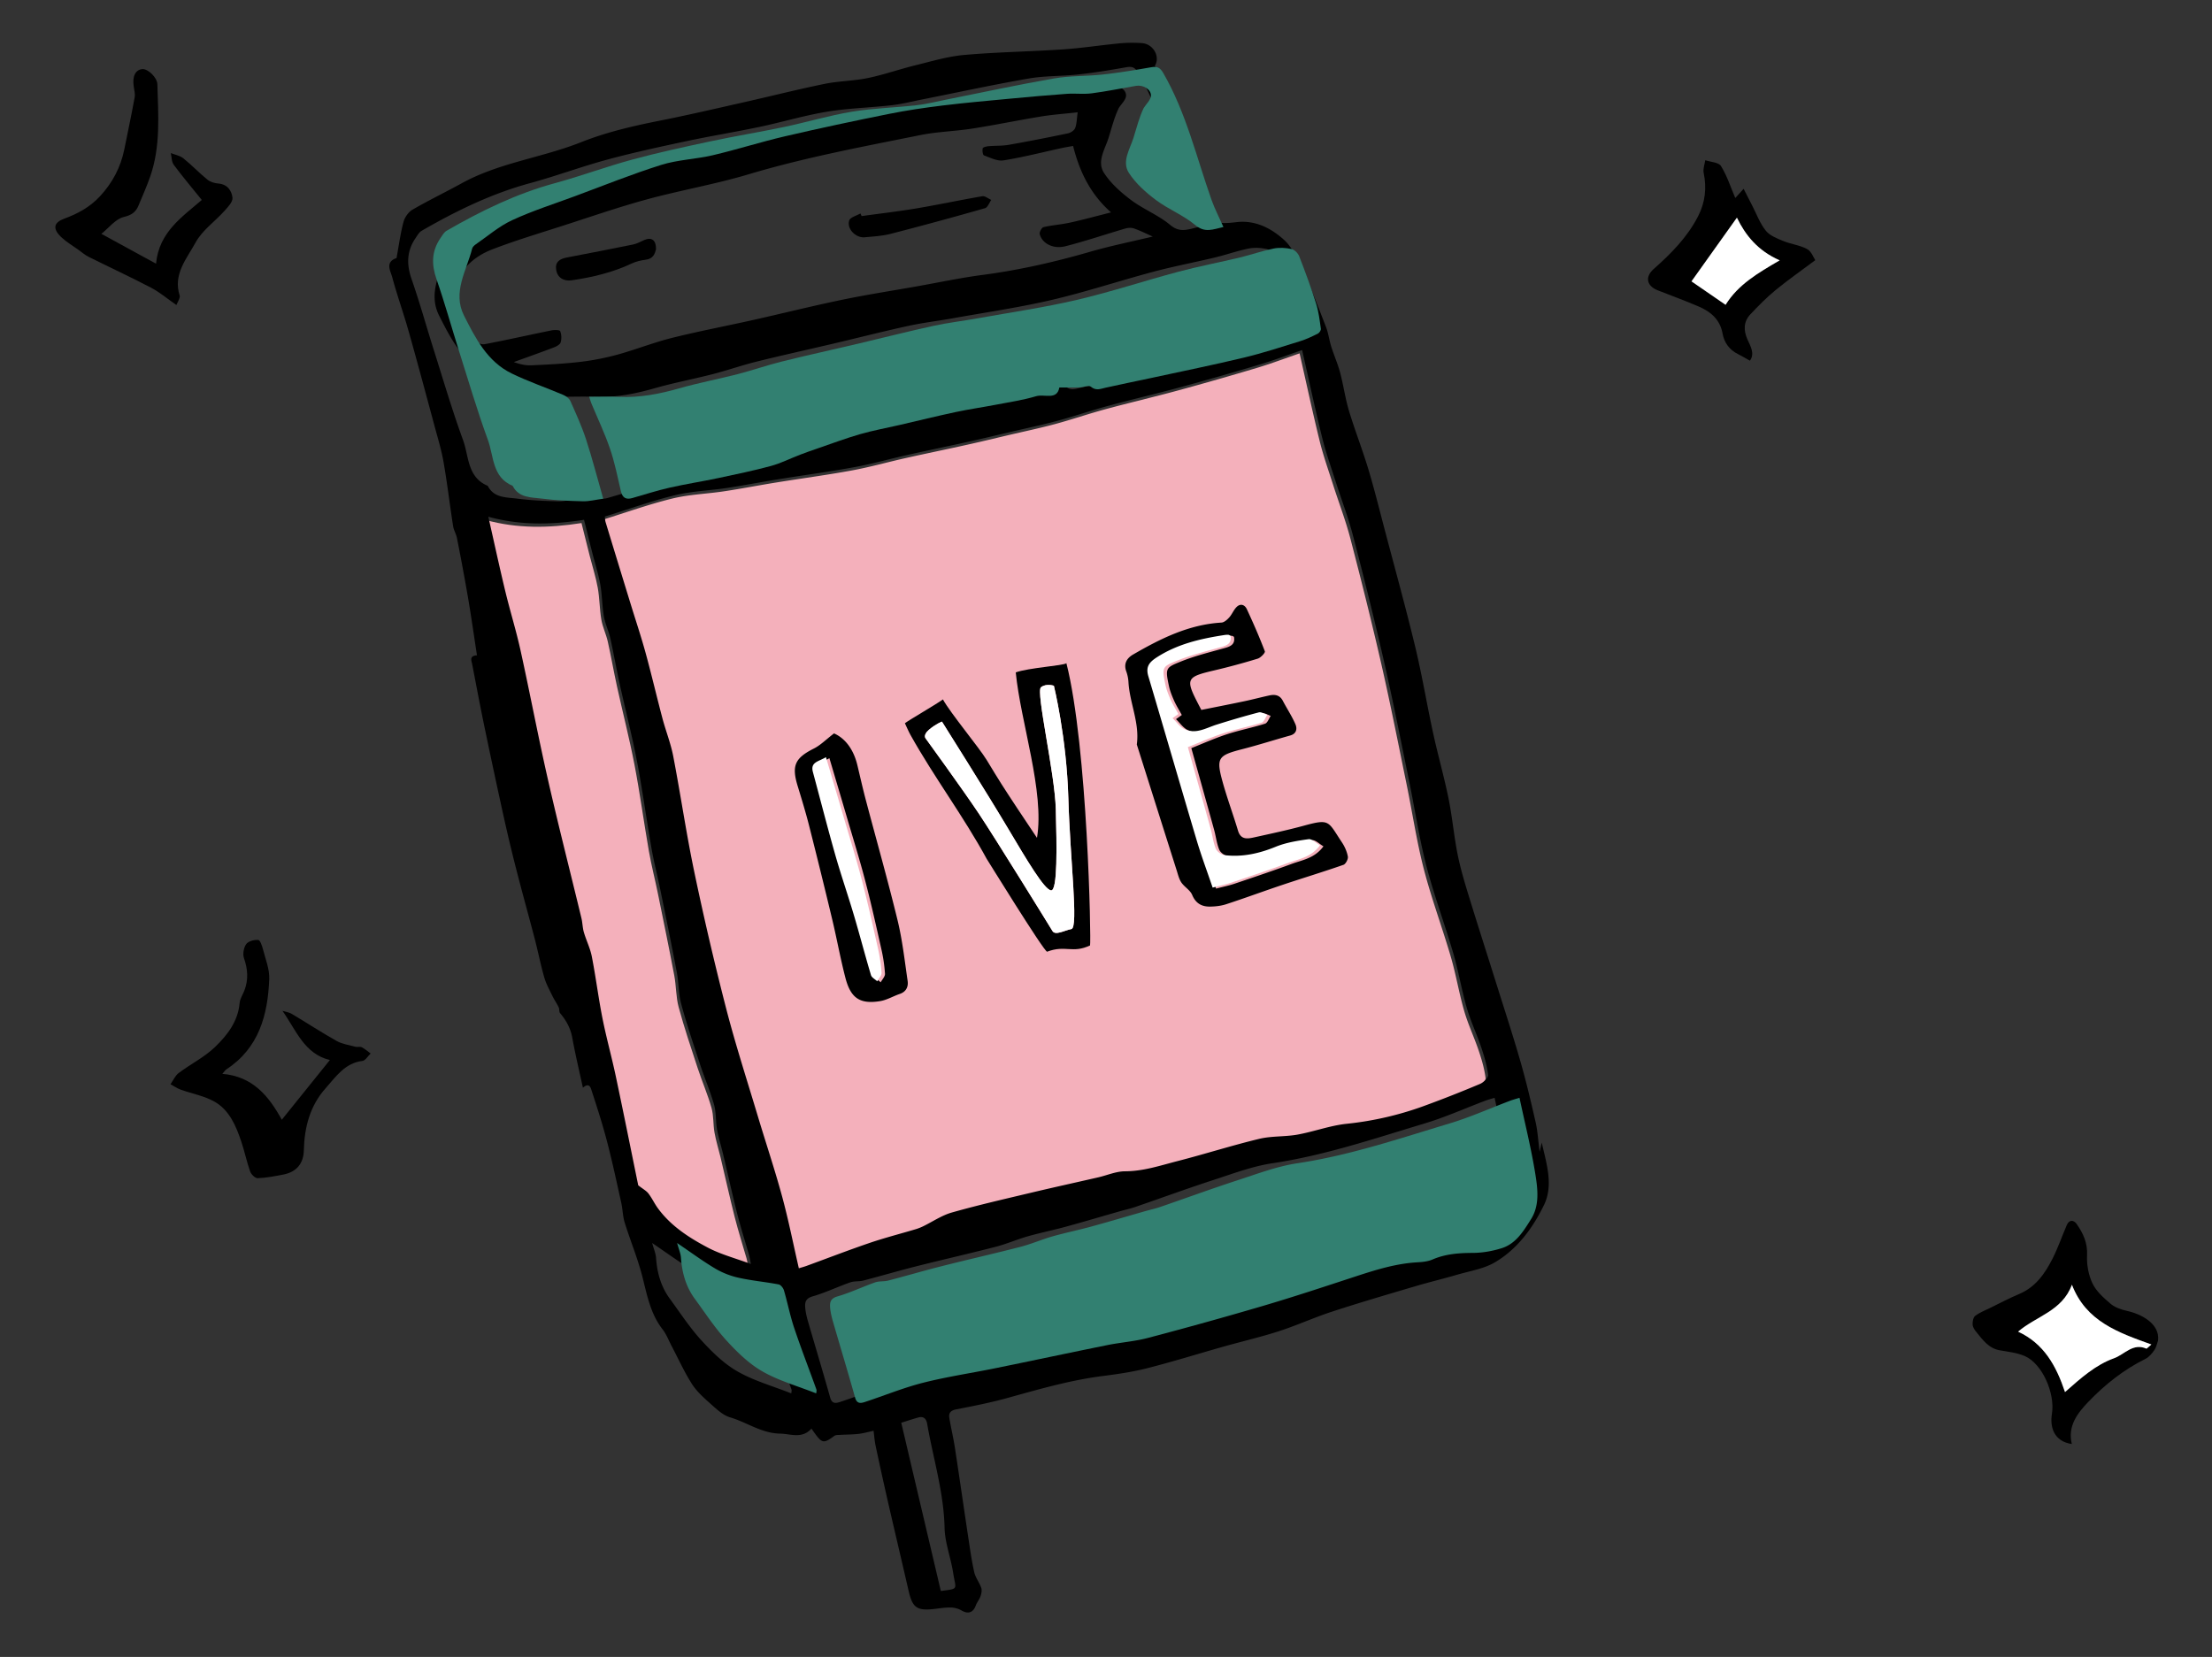 <svg version="1.0" id="Layer_1" xmlns="http://www.w3.org/2000/svg" x="0" y="0" width="307" height="230" xml:space="preserve"><rect width="100%" height="100%" fill="#333333" stroke="none"/><style>.st0{fill:#f4b0bb}.st1{fill:#328071}.st2{fill:#fff}</style><path id="XMLID_1642_" class="st0" d="M110.519 176.506c.43-.133.748-.216 1.055-.328 2.924-1.067 5.83-2.19 8.776-3.194 2.081-.709 4.218-1.255 6.327-1.884a7.21 7.21 0 001.064-.409c1.34-.648 2.61-1.53 4.019-1.929 3.644-1.033 7.342-1.876 11.029-2.755 3.09-.737 6.194-1.414 9.29-2.126 1.24-.285 2.475-.837 3.714-.839 2.545-.005 4.898-.805 7.292-1.419 3.791-.973 7.526-2.167 11.328-3.084 1.717-.414 3.561-.274 5.311-.589 2.293-.413 4.525-1.261 6.827-1.502a44.66 44.66 0 0010.672-2.451 170.546 170.546 0 007.849-3.089c.484-.204 1.158-.874 1.111-1.25-.161-1.293-.535-2.574-.954-3.817-.623-1.849-1.47-3.627-2.011-5.497-.719-2.483-1.138-5.053-1.862-7.535-1.188-4.072-2.68-8.061-3.743-12.162-.989-3.817-1.566-7.74-2.36-11.609-1.148-5.595-2.248-11.202-3.519-16.77-1.337-5.855-2.796-11.684-4.312-17.496-.661-2.534-1.609-4.992-2.406-7.491-.643-2.014-1.356-4.012-1.86-6.061-.986-4.008-1.849-8.046-2.785-12.17-2.038.699-3.937 1.42-5.877 2.002a445.137 445.137 0 01-10.987 3.144c-3.363.915-6.759 1.706-10.123 2.616-2.333.632-4.623 1.423-6.957 2.052-2.121.572-4.275 1.022-6.415 1.524-1.949.457-3.894.929-5.849 1.362-2.811.623-5.633 1.201-8.442 1.829-2.491.557-4.954 1.256-7.461 1.717-3.512.646-7.056 1.117-10.582 1.687-2.389.386-4.766.849-7.158 1.21-2.402.363-4.868.436-7.214 1.01-3.263.798-6.44 1.943-9.715 2.959.026.197.025.502.11.781 1.149 3.781 2.309 7.558 3.469 11.335.694 2.261 1.448 4.505 2.074 6.785.83 3.02 1.539 6.073 2.342 9.101.467 1.764 1.157 3.479 1.5 5.264 1.029 5.345 1.808 10.741 2.924 16.067a421.337 421.337 0 004.415 18.926c1.3 5.032 2.906 9.985 4.399 14.966 1.11 3.705 2.345 7.376 3.361 11.107.884 3.236 1.535 6.537 2.334 10.012z"/><path id="XMLID_1641_" class="st0" d="M67.424 72.187c4.359 1.186 8.657 1.141 13.28.418.369 1.473.751 3.014 1.142 4.552.375 1.477.846 2.937 1.116 4.433.262 1.454.245 2.957.496 4.414.178 1.038.662 2.019.894 3.052.465 2.062.822 4.149 1.276 6.214.797 3.625 1.727 7.224 2.428 10.867.765 3.982 1.302 8.007 2.001 12.002.343 1.962.844 3.896 1.243 5.849.776 3.801 1.559 7.602 2.28 11.413.276 1.457.227 2.989.612 4.409.768 2.837 1.709 5.629 2.627 8.423.612 1.862 1.398 3.671 1.931 5.553.31 1.093.212 2.295.414 3.427.207 1.158.567 2.289.84 3.436.659 2.77 1.269 5.553 1.969 8.312.491 1.933 1.1 3.837 1.65 5.755.068.238.1.486.242 1.194-2.183-.812-4.194-1.335-5.983-2.28-2.622-1.384-5.14-3.007-6.938-5.475-.474-.651-.813-1.403-1.305-2.038-.296-.382-.768-.628-1.411-1.131-.983-4.794-2.021-9.976-3.116-15.147-.569-2.687-1.312-5.339-1.847-8.032-.565-2.849-.924-5.738-1.481-8.589-.224-1.147-.772-2.227-1.102-3.358-.185-.633-.184-1.319-.339-1.963-1.548-6.413-3.185-12.806-4.649-19.238-1.354-5.95-2.485-11.951-3.798-17.911-.611-2.773-1.461-5.493-2.126-8.255-.814-3.38-1.547-6.782-2.346-10.306z"/><g id="XMLID_145_"><path id="XMLID_628_" d="M112.619 198.304c-1.333 1.464-2.874.717-4.369.692-2.557-.043-4.588-1.569-6.913-2.254-1.046-.308-1.959-1.212-2.819-1.973-.918-.813-1.863-1.676-2.509-2.698-1.052-1.663-1.87-3.474-2.79-5.222-.412-.782-.728-1.641-1.263-2.328-1.675-2.153-2.143-4.714-2.79-7.264-.649-2.559-1.678-5.019-2.464-7.547-.275-.885-.277-1.85-.48-2.762-.626-2.821-1.229-5.649-1.957-8.444-.617-2.37-1.366-4.706-2.128-7.035-.132-.405-.311-1.311-1.236-.484-.511-2.365-1.059-4.634-1.473-6.926-.241-1.334-.843-2.418-1.694-3.425-.16-.19-.074-.569-.195-.816-.269-.552-.626-1.06-.892-1.613-.403-.836-.862-1.666-1.114-2.55-.502-1.757-.855-3.557-1.315-5.327-.759-2.916-1.575-5.818-2.327-8.736a225.905 225.905 0 01-1.797-7.391c-.978-4.403-1.92-8.815-2.84-13.231-.606-2.91-1.152-5.833-1.717-8.752-.102-.528-.443-1.182.661-1.256-.414-2.692-.794-5.379-1.249-8.053a351.493 351.493 0 00-1.525-8.208c-.112-.575-.452-1.11-.541-1.685-.458-2.95-.808-5.919-1.32-8.859-.296-1.698-.805-3.36-1.255-5.028-1.187-4.401-2.366-8.806-3.606-13.192-.706-2.498-1.591-4.946-2.262-7.453-.236-.88-1.036-2.084.573-2.66.058-.021.056-.216.077-.331.293-1.574.5-3.171.919-4.71.174-.637.684-1.357 1.247-1.683 2.231-1.293 4.561-2.413 6.821-3.658 5.2-2.864 11.145-3.547 16.58-5.706 3.561-1.414 7.252-2.258 10.99-3.001 3.872-.769 7.719-1.667 11.571-2.535 3.744-.844 7.467-1.788 11.226-2.557 1.976-.404 4.034-.404 6.009-.811 2.195-.453 4.326-1.21 6.506-1.746 2.267-.557 4.539-1.25 6.847-1.456 4.565-.407 9.159-.467 13.734-.775 2.63-.177 5.243-.588 7.869-.838 1.014-.096 2.047-.1 3.064-.032 1.62.107 2.582 1.928 1.804 3.143.852 1.659 1.746 3.246 2.491 4.901.57 1.264.998 2.597 1.409 3.925 1.082 3.496 2.04 7.032 3.203 10.501.843 2.515 1.364 2.719 4.235 2.381 2.621-.309 4.824.858 6.59 2.455 1.256 1.135 1.993 2.927 2.733 4.531 1.141 2.476 2.116 5.032 3.099 7.578.334.864.44 1.814.72 2.703.382 1.213.907 2.384 1.234 3.61.467 1.751.706 3.567 1.228 5.299.812 2.697 1.848 5.327 2.663 8.023.831 2.747 1.52 5.538 2.252 8.315 1.442 5.471 2.953 10.925 4.279 16.424.957 3.969 1.621 8.007 2.49 11.998.659 3.027 1.514 6.012 2.133 9.047.519 2.546.745 5.151 1.248 7.7.38 1.92.941 3.81 1.515 5.685 1.273 4.159 2.611 8.299 3.912 12.45 1.119 3.569 2.285 7.124 3.317 10.718.799 2.783 1.464 5.607 2.105 8.432.277 1.222.343 2.492.548 4.076l.293-1.279c.679 2.985 1.651 5.941.298 8.703-1.554 3.172-3.69 6.099-6.812 7.927-1.537.9-3.44 1.191-5.193 1.703-1.949.569-3.927 1.041-5.874 1.618-3.836 1.137-7.679 2.26-11.482 3.501-2.498.815-4.904 1.916-7.403 2.726-2.504.811-5.078 1.405-7.614 2.12-3.556 1.003-7.086 2.106-10.665 3.018-2.045.521-4.156.826-6.254 1.095-4.502.579-8.835 1.843-13.19 3.049-2.322.643-4.697 1.108-7.065 1.569-.76.148-1.081.486-.964 1.188.229 1.384.56 2.751.773 4.137.632 4.117 1.22 8.242 1.842 12.361.249 1.647.477 3.301.844 4.923.171.756.712 1.421.97 2.167.117.34.025.801-.1 1.163-.159.46-.504.855-.67 1.314-.354.977-1.069 1.197-1.957.666a3.185 3.185 0 00-1.502-.415c-.761-.018-1.528.117-2.29.203-2.417.275-3.026-.174-3.565-2.529-.955-4.177-1.948-8.345-2.904-12.521a496.971 496.971 0 01-1.674-7.616c-.144-.678-.191-1.377-.282-2.067-.697.148-1.387.348-2.092.43-.838.098-1.689.087-2.533.138-.277.017-.617-.008-.817.138-1.491 1.089-1.705 1.062-2.815-.495-.095-.138-.196-.275-.365-.511zm-1.749-22.256c.43-.133.748-.216 1.055-.328 2.924-1.067 5.83-2.19 8.776-3.194 2.081-.709 4.218-1.255 6.327-1.884a7.21 7.21 0 001.064-.409c1.34-.648 2.61-1.53 4.019-1.929 3.644-1.033 7.342-1.876 11.029-2.755 3.09-.737 6.194-1.414 9.29-2.126 1.24-.285 2.475-.837 3.714-.839 2.546-.005 4.898-.805 7.292-1.419 3.791-.973 7.526-2.167 11.328-3.084 1.717-.414 3.561-.274 5.311-.589 2.293-.413 4.525-1.261 6.827-1.502a44.66 44.66 0 0010.672-2.451 170.546 170.546 0 007.849-3.089c.484-.204 1.158-.874 1.111-1.25-.161-1.293-.535-2.574-.954-3.817-.623-1.849-1.47-3.627-2.011-5.497-.719-2.483-1.138-5.053-1.862-7.535-1.188-4.072-2.68-8.061-3.743-12.162-.989-3.817-1.566-7.74-2.36-11.609-1.148-5.595-2.248-11.202-3.519-16.77-1.337-5.855-2.796-11.684-4.312-17.496-.661-2.534-1.609-4.992-2.406-7.491-.643-2.014-1.356-4.012-1.86-6.061-.986-4.008-1.849-8.046-2.785-12.17-2.038.699-3.937 1.42-5.877 2.002a445.137 445.137 0 01-10.987 3.144c-3.363.915-6.759 1.706-10.123 2.616-2.333.632-4.623 1.423-6.957 2.052-2.121.572-4.275 1.022-6.415 1.524-1.949.457-3.894.929-5.849 1.362-2.811.623-5.633 1.201-8.442 1.829-2.491.557-4.954 1.256-7.461 1.717-3.512.646-7.056 1.117-10.582 1.687-2.389.386-4.766.849-7.158 1.21-2.402.363-4.868.436-7.214 1.01-3.263.798-6.44 1.943-9.715 2.959.026.197.025.502.11.781 1.149 3.781 2.309 7.558 3.469 11.335.694 2.261 1.448 4.505 2.074 6.785.83 3.02 1.539 6.073 2.342 9.101.467 1.764 1.157 3.479 1.5 5.264 1.029 5.345 1.808 10.741 2.924 16.067a421.337 421.337 0 004.415 18.926c1.3 5.032 2.906 9.985 4.399 14.966 1.11 3.705 2.345 7.376 3.361 11.107.884 3.237 1.535 6.538 2.334 10.012zm96.562-23.665c-.55.17-.916.263-1.268.395-2.823 1.066-5.592 2.31-8.475 3.176-6.947 2.088-13.825 4.427-21.055 5.508-2.815.421-5.551 1.461-8.281 2.349-3.618 1.177-7.192 2.488-10.79 3.725-.679.233-1.386.383-2.077.58-2.525.722-5.042 1.471-7.575 2.164-1.749.479-3.532.838-5.275 1.335-1.495.426-2.933 1.059-4.435 1.447-3.649.944-7.326 1.774-10.98 2.698-2.478.626-4.931 1.349-7.404 1.992-.587.153-1.25.054-1.814.252-1.757.617-3.45 1.433-5.233 1.948-.99.286-1.076.854-1.011 1.598.055.629.205 1.257.381 1.866 1.022 3.531 2.089 7.048 3.082 10.587.249.888.791.79 1.375.598 2.69-.885 5.327-1.969 8.063-2.665 3.291-.837 6.667-1.333 9.998-2.012 5.195-1.059 10.38-2.166 15.577-3.216 1.867-.377 3.792-.51 5.627-.995a579.109 579.109 0 0015.994-4.452c4.28-1.263 8.519-2.669 12.761-4.059 2.819-.923 5.633-1.814 8.626-1.983.711-.04 1.468-.113 2.11-.389 1.814-.781 3.684-.911 5.629-.92 1.334-.006 2.713-.253 3.989-.655 1.99-.627 3.04-2.409 4.065-4.033 1.195-1.893.933-4.136.604-6.193-.568-3.551-1.445-7.053-2.208-10.646zM149.57 15.589c-1.814.202-3.463.316-5.087.582-3.192.522-6.361 1.181-9.556 1.681-2.394.374-4.845.425-7.214.903-7.972 1.609-15.97 3.092-23.787 5.431-4.637 1.388-9.44 2.211-14.116 3.483-3.903 1.062-7.734 2.389-11.586 3.631-3.313 1.068-6.655 2.066-9.9 3.313-2.122.816-3.909 2.225-4.918 4.397-.16.344-.427.654-.515 1.011-.176.708-.597 1.619-.324 2.126.961 1.779 2.134 3.451 3.323 5.093.249.344.951.617 1.371.537 3.1-.588 6.18-1.287 9.273-1.915.401-.081 1.139-.074 1.212.103.189.457.211 1.066.071 1.548-.087.3-.558.565-.911.7-1.855.707-3.728 1.367-5.595 2.044.824.297 1.622.488 2.41.453 2.265-.101 4.535-.212 6.785-.476a35.105 35.105 0 005.18-1.006c2.536-.696 4.996-1.68 7.544-2.317 3.746-.935 7.545-1.654 11.315-2.498 4.104-.919 8.185-1.942 12.301-2.796 3.444-.715 6.925-1.253 10.39-1.867 3.038-.539 6.062-1.186 9.119-1.587 5.064-.666 10.012-1.788 14.912-3.208 2.839-.823 5.747-1.406 8.723-2.121-.92-.405-1.748-.824-2.617-1.126-.363-.126-.838-.089-1.219.022-2.761.806-5.489 1.739-8.274 2.448-1.711.436-3.246-.38-3.576-1.681-.07-.275.276-.911.526-.969 1.212-.282 2.471-.362 3.688-.63 1.842-.406 3.662-.907 5.684-1.416-2.859-2.518-4.373-5.653-5.268-9.223-.605.111-1.1.188-1.588.294-2.688.585-5.358 1.275-8.069 1.708-.852.136-1.831-.367-2.711-.691-.17-.063-.255-.677-.172-.981.044-.164.521-.27.812-.296.926-.084 1.872-.029 2.783-.189 2.755-.484 5.5-1.024 8.238-1.597.376-.079.861-.4.991-.729.226-.576.217-1.245.352-2.189zm-6.002 38.194c1.01 0 1.892.019 2.773-.007.545-.016 1.298-.352 1.591-.106.719.603 1.32.309 2.021.151 2.135-.481 4.282-.906 6.421-1.369 4.277-.925 8.567-1.795 12.82-2.817 2.629-.632 5.208-1.479 7.795-2.279.846-.262 1.658-.653 2.455-1.048.207-.103.447-.462.418-.668-.166-1.168-.297-2.36-.651-3.477-.703-2.225-1.509-4.42-2.355-6.595-.165-.425-.657-.915-1.078-1.005-.802-.172-1.691-.223-2.491-.061-1.562.317-3.078.857-4.631 1.23-2.849.684-5.733 1.23-8.562 1.985-4.717 1.258-9.364 2.802-14.113 3.912-4.539 1.061-9.169 1.732-13.763 2.556-2.05.368-4.125.609-6.158 1.053-3.469.758-6.91 1.638-10.367 2.453-3.549.836-7.112 1.617-10.65 2.495-2.059.511-4.069 1.217-6.124 1.747-2.678.691-5.406 1.201-8.063 1.96-2.763.789-5.529 1.329-8.416 1.19-1.328-.064-2.662-.011-4.124-.011.157.488.207.692.286.882.875 2.108 1.866 4.176 2.601 6.332.655 1.923 1.053 3.936 1.518 5.92.214.914.719 1.171 1.573.928 1.71-.486 3.405-1.04 5.137-1.433 2.262-.514 4.559-.869 6.829-1.349 2.433-.514 4.872-1.021 7.27-1.672 1.385-.376 2.691-1.041 4.039-1.558a74.004 74.004 0 012.507-.899c1.941-.665 3.865-1.392 5.835-1.958 1.789-.515 3.63-.848 5.447-1.267 2.6-.6 5.191-1.242 7.8-1.799 1.856-.396 3.739-.664 5.603-1.022 1.871-.359 3.77-.638 5.587-1.182 1.139-.34 2.899.61 3.22-1.212zM67.775 71.73c.798 3.524 1.532 6.926 2.346 10.308.665 2.762 1.515 5.482 2.126 8.255 1.313 5.96 2.444 11.96 3.798 17.911 1.464 6.432 3.101 12.825 4.649 19.238.156.644.154 1.33.339 1.963.33 1.131.878 2.211 1.102 3.358.557 2.851.915 5.74 1.481 8.589.535 2.693 1.278 5.345 1.847 8.032 1.096 5.17 2.133 10.353 3.116 15.147.643.503 1.115.749 1.411 1.131.492.635.831 1.387 1.305 2.038 1.798 2.467 4.316 4.09 6.938 5.475 1.789.944 3.8 1.467 5.983 2.28-.142-.708-.174-.956-.242-1.194-.55-1.918-1.159-3.822-1.65-5.755-.7-2.76-1.31-5.542-1.969-8.312-.273-1.147-.633-2.278-.84-3.436-.202-1.132-.104-2.334-.414-3.427-.534-1.882-1.32-3.691-1.931-5.553-.918-2.795-1.859-5.586-2.627-8.423-.385-1.42-.336-2.952-.612-4.409-.721-3.812-1.504-7.612-2.28-11.413-.399-1.953-.9-3.887-1.243-5.849-.699-3.995-1.235-8.02-2.001-12.002-.7-3.643-1.631-7.242-2.428-10.867-.454-2.065-.811-4.152-1.276-6.214-.233-1.033-.716-2.014-.894-3.052-.251-1.457-.234-2.96-.496-4.414-.27-1.496-.74-2.955-1.116-4.433-.391-1.538-.773-3.079-1.142-4.552-4.622.72-8.921.766-13.28-.42zm98.567-40.219c-.605-1.366-1.211-2.524-1.643-3.743-2.097-5.919-3.516-12.091-6.695-17.609-.457-.794-.847-.973-1.69-.824-2.22.393-4.449.757-6.689 1.005-2.271.252-4.591.165-6.832.555-4.997.87-9.958 1.947-14.935 2.936-1.368.272-2.728.62-4.109.776-2.989.339-6.018.41-8.979.9-3.15.521-6.23 1.45-9.36 2.109-3.383.713-6.8 1.265-10.181 1.986-3.655.779-7.314 1.57-10.919 2.545-3.615.978-7.139 2.294-10.753 3.278-5.35 1.456-10.263 3.854-15.029 6.606-.371.214-.617.672-.873 1.049-1.215 1.788-1.239 3.632-.531 5.665 1.132 3.251 2.051 6.575 3.09 9.859 1.32 4.172 2.553 8.376 4.053 12.483.821 2.247.576 5.164 3.425 6.347.859 1.703 2.569 1.582 4.054 1.775 1.886.246 3.799.323 5.703.371.855.021 1.716-.207 2.818-.355-.836-2.92-1.53-5.619-2.394-8.263-.591-1.808-1.387-3.552-2.165-5.292-.162-.363-.599-.69-.985-.854-2.38-1.011-4.841-1.848-7.161-2.977-3.384-1.645-5.03-4.892-6.617-8.03-1.639-3.242.357-6.239 1.125-9.295.055-.22.275-.438.475-.576 1.674-1.153 3.249-2.527 5.069-3.371 2.799-1.299 5.765-2.24 8.668-3.315 4-1.481 7.962-3.085 12.026-4.361 2.305-.724 4.808-.791 7.176-1.347 3.346-.786 6.629-1.838 9.975-2.618a485.435 485.435 0 0114.422-3.108c2.483-.5 4.997-.869 7.512-1.177 3.166-.387 6.346-.664 9.522-.963 2.569-.242 5.14-.473 7.714-.656 1.141-.081 2.305.079 3.433-.068 2.059-.269 4.098-.688 6.146-1.038.971-.166 2.11.469 2.074 1.372-.023.579-.649 1.134-1.004 1.701-.624 1.282-.976 2.73-1.422 4.148-.505 1.605-1.655 3.286-.632 4.867.942 1.456 2.338 2.698 3.744 3.755 1.717 1.29 3.81 2.101 5.447 3.47 1.366 1.144 2.447.611 3.927.282zM109.82 193.412c.011-.166.087-.38.027-.546-1.023-2.844-2.118-5.663-3.079-8.527-.573-1.708-.916-3.492-1.424-5.224-.097-.33-.442-.772-.736-.828-1.831-.348-3.7-.514-5.517-.917a11.263 11.263 0 01-3.256-1.266c-1.754-1.04-3.4-2.262-5.321-3.564.228.841.494 1.439.537 2.052.145 2.075.68 4.005 1.92 5.694 1.431 1.949 2.76 3.998 4.384 5.774 1.486 1.624 3.136 3.241 5.023 4.316 2.287 1.301 4.9 2.031 7.442 3.036zm15.263 4.077l5.492 23.353c2.576-.343 2.077-.147 1.711-2.521-.323-2.098-1.142-4.161-1.19-6.252-.113-4.95-1.583-9.632-2.417-14.437-.122-.704-.498-1.081-1.241-.87-.873.248-1.736.534-2.355.727z"/><path id="XMLID_622_" d="M30.857 149.058c4.229.356 6.434 3.07 8.255 6.37l6.672-8.29c-3.549-.842-4.691-4.153-6.582-6.827.431.136.907.195 1.285.419 2.083 1.24 4.111 2.573 6.224 3.758.78.437 1.734.572 2.619.81.282.076.641-.053.883.071.441.225.822.57 1.228.864-.378.357-.723.977-1.139 1.029-2.444.302-3.675 2.187-5.099 3.783-2.18 2.442-2.956 5.415-3.033 8.627-.044 1.851-1.034 3.012-2.84 3.363-1.18.23-2.373.459-3.568.508-.346.014-.901-.53-1.044-.93-.482-1.358-.769-2.785-1.23-4.152-.729-2.162-1.632-4.336-3.675-5.518-1.433-.829-3.17-1.124-4.756-1.7-.49-.178-.93-.492-1.393-.744.372-.527.643-1.188 1.134-1.556 1.657-1.244 3.576-2.192 5.048-3.613 1.696-1.636 3.192-3.546 3.412-6.112.052-.602.453-1.171.675-1.763.558-1.492.457-2.941-.072-4.452-.198-.566-.04-1.459.31-1.952.291-.409 1.114-.624 1.673-.579.261.021.538.84.664 1.334.345 1.352.912 2.735.859 4.084-.196 5.002-1.427 9.601-5.983 12.569-.095.065-.16.181-.527.599z"/><path id="XMLID_617_" d="M14.074 32.459l7.585 4.144c.389-4.386 3.679-6.536 6.347-8.846-1.43-1.775-2.717-3.294-3.898-4.891-.305-.413-.276-1.072-.4-1.619.586.235 1.268.35 1.74.729 1.156.927 2.181 2.018 3.332 2.953.402.326 1.008.507 1.537.549 1.259.102 1.844 1.008 1.949 1.969.062.568-.632 1.293-1.116 1.831-1.327 1.476-3.085 2.692-4.001 4.377-1.216 2.234-3.171 4.421-2.209 7.376.045.139-.022.331-.078.483-.084.228-.204.442-.384.821-1.219-.845-2.292-1.76-3.509-2.398-2.855-1.496-5.785-2.847-8.669-4.287-.519-.259-.969-.659-1.446-1-.773-.553-1.609-1.041-2.299-1.684-1.349-1.257-1.067-2.093.378-2.621 1.826-.666 3.536-1.587 4.92-3.076 1.754-1.887 2.895-4.037 3.403-6.544.486-2.399.992-4.795 1.433-7.202.088-.48-.053-1.01-.127-1.511-.211-1.416.222-2.319 1.183-2.418.765-.079 2.069 1.147 2.097 2.105.125 4.289.462 8.604-.982 12.767-.479 1.381-1.073 2.723-1.639 4.072-.382.91-.951 1.32-2.054 1.586-1.137.277-2.046 1.497-3.093 2.335z"/><path id="XMLID_614_" d="M299.511 186.077c-.158.439-.235.935-.494 1.304-.331.471-.737.984-1.234 1.23-3.036 1.502-5.659 3.589-7.966 5.997-1.48 1.545-2.885 3.347-2.272 5.836-2.496-.38-3.06-2.341-2.759-4.215.457-2.838-1.346-6.932-3.751-7.989-1.074-.472-2.31-.602-3.486-.807-1.57-.274-2.379-1.476-3.28-2.568-.236-.286-.478-.666-.492-1.012-.017-.407.082-.997.358-1.204.63-.471 1.394-.766 2.112-1.117 1.321-.646 2.623-1.34 3.977-1.907 2.281-.956 3.584-2.829 4.634-4.895.767-1.509 1.32-3.126 1.991-4.685.349-.811.988-.686 1.364-.149.896 1.28 1.532 2.621 1.447 4.33-.065 1.302.192 2.747.75 3.917.522 1.097 1.547 2.011 2.504 2.823.601.51 1.459.814 2.25.986 1.996.434 4.629 1.769 4.347 4.125zm-.922.549c-4.605-1.659-9.072-3.196-11.031-8.3-1.355 3.677-4.936 4.339-7.471 6.515 3.598 1.666 5.293 4.748 6.512 8.388 2.24-1.979 4.244-3.771 6.81-4.697 1.465-.529 2.611-2.155 4.485-1.331.051.022.187-.148.695-.575z"/><path id="XMLID_609_" d="M240.836 27.482l1.159-1.274c.454.889.827 1.629 1.208 2.365.604 1.166 1.064 2.45 1.873 3.453.555.688 1.56 1.074 2.43 1.432 1.076.442 2.301.57 3.307 1.117.592.322.887 1.192 1.125 1.539-2.023 1.515-3.821 2.768-5.509 4.155-1.238 1.018-2.375 2.171-3.477 3.34-.966 1.024-1.001 2.212-.427 3.506.423.953 1.053 1.963.344 2.952-.598-.332-1.117-.645-1.658-.916-1.192-.597-1.906-1.567-2.137-2.851-.349-1.943-1.642-3.041-3.319-3.756-1.878-.801-3.797-1.508-5.698-2.253-1.517-.594-1.776-1.862-.564-2.933 2.423-2.143 4.677-4.415 6.181-7.337.995-1.932 1.207-3.921.775-6.039-.111-.543.137-1.158.22-1.741.75.253 1.856.283 2.18.802.835 1.336 1.324 2.889 1.987 4.439zm6.166 8.655c-3.054-1.343-4.756-3.485-5.939-5.925l-6.304 8.844 4.731 3.256c1.75-2.815 4.475-4.409 7.512-6.175z"/><path id="XMLID_608_" class="st1" d="M210.89 152.383c.762 3.593 1.64 7.095 2.207 10.647.329 2.057.591 4.3-.604 6.193-1.025 1.624-2.075 3.406-4.065 4.033-1.276.402-2.655.649-3.989.655-1.945.009-3.814.138-5.629.92-.642.276-1.398.349-2.11.389-2.992.17-5.807 1.06-8.626 1.983-4.242 1.39-8.48 2.796-12.761 4.059a578.132 578.132 0 01-15.994 4.452c-1.835.485-3.76.618-5.627.995-5.197 1.05-10.382 2.157-15.577 3.216-3.332.679-6.708 1.176-9.998 2.012-2.736.696-5.374 1.779-8.063 2.665-.584.192-1.126.29-1.375-.598-.992-3.539-2.06-7.056-3.082-10.587-.176-.609-.325-1.237-.381-1.866-.066-.744.02-1.312 1.011-1.598 1.783-.515 3.477-1.331 5.233-1.948.564-.198 1.226-.099 1.814-.252 2.474-.643 4.927-1.366 7.404-1.992 3.654-.924 7.332-1.754 10.98-2.698 1.502-.389 2.94-1.021 4.435-1.447 1.744-.497 3.526-.856 5.275-1.335 2.533-.693 5.05-1.442 7.575-2.164.691-.198 1.398-.347 2.077-.58 3.599-1.237 7.173-2.548 10.79-3.725 2.73-.888 5.465-1.928 8.281-2.349 7.23-1.081 14.108-3.419 21.055-5.508 2.883-.867 5.652-2.11 8.475-3.176.353-.133.719-.225 1.269-.396z"/><path id="XMLID_607_" class="st1" d="M147.026 53.783c-.321 1.821-2.081.872-3.219 1.213-1.818.544-3.717.823-5.587 1.182-1.865.358-3.747.626-5.603 1.022-2.609.557-5.2 1.198-7.8 1.799-1.817.42-3.658.752-5.447 1.267-1.97.567-3.894 1.293-5.835 1.958-.84.288-1.678.581-2.507.899-1.348.517-2.654 1.182-4.039 1.558-2.398.651-4.837 1.158-7.27 1.672-2.27.48-4.567.835-6.829 1.349-1.731.393-3.426.947-5.137 1.433-.853.242-1.359-.015-1.573-.928-.465-1.984-.862-3.997-1.518-5.92-.735-2.156-1.726-4.224-2.601-6.332-.079-.191-.129-.394-.286-.882 1.462 0 2.796-.053 4.124.011 2.887.139 5.652-.401 8.416-1.19 2.658-.759 5.385-1.269 8.063-1.96 2.055-.53 4.065-1.236 6.124-1.747 3.538-.879 7.101-1.659 10.65-2.495 3.456-.814 6.898-1.695 10.367-2.453 2.032-.444 4.108-.685 6.158-1.053 4.593-.824 9.224-1.495 13.763-2.556 4.75-1.11 9.396-2.655 14.113-3.912 2.829-.754 5.713-1.301 8.562-1.985 1.553-.373 3.068-.913 4.631-1.23.799-.162 1.688-.111 2.491.061.421.09.913.581 1.078 1.005.846 2.175 1.652 4.37 2.355 6.595.353 1.117.484 2.309.651 3.477.029.205-.21.565-.418.668-.797.395-1.608.786-2.455 1.048-2.586.8-5.165 1.648-7.795 2.279-4.254 1.022-8.544 1.891-12.82 2.817-2.139.463-4.286.888-6.421 1.369-.701.158-1.302.452-2.021-.151-.293-.245-1.045.09-1.591.106-.882.025-1.764.006-2.774.006z"/><path id="XMLID_605_" class="st1" d="M169.8 31.511c-1.479.329-2.561.862-3.929-.282-1.637-1.369-3.73-2.18-5.447-3.47-1.406-1.056-2.803-2.298-3.744-3.755-1.022-1.581.128-3.262.632-4.867.446-1.418.798-2.866 1.422-4.148.356-.566.981-1.121 1.004-1.701.036-.904-1.103-1.538-2.074-1.372-2.048.35-4.087.769-6.146 1.038-1.128.147-2.292-.013-3.433.068-2.574.183-5.145.414-7.714.656-3.176.299-6.356.576-9.522.963-2.515.307-5.029.677-7.512 1.177-4.821.97-9.634 1.991-14.422 3.108-3.347.781-6.63 1.832-9.975 2.618-2.368.556-4.871.623-7.176 1.347-4.064 1.276-8.026 2.88-12.026 4.361-2.902 1.075-5.868 2.016-8.668 3.315-1.82.844-3.395 2.218-5.069 3.371-.2.137-.419.356-.475.576-.769 3.056-2.765 6.053-1.125 9.295 1.587 3.138 3.233 6.385 6.617 8.03 2.321 1.128 4.782 1.966 7.161 2.977.386.164.823.49.985.854.777 1.74 1.574 3.484 2.165 5.292.864 2.644 1.558 5.343 2.394 8.263-1.102.148-1.963.376-2.818.355-1.904-.047-3.817-.125-5.703-.371-1.485-.194-3.195-.072-4.054-1.775-2.849-1.182-2.604-4.1-3.425-6.347-1.5-4.107-2.733-8.311-4.053-12.483-1.039-3.284-1.958-6.608-3.09-9.859-.708-2.034-.684-3.878.531-5.665.256-.377.503-.835.873-1.049 4.766-2.751 9.679-5.15 15.029-6.606 3.614-.984 7.138-2.299 10.753-3.278 3.606-.976 7.264-1.766 10.919-2.545 3.381-.721 6.798-1.274 10.181-1.986 3.13-.659 6.21-1.588 9.36-2.109 2.961-.49 5.99-.562 8.979-.9 1.381-.156 2.742-.504 4.109-.776 4.976-.989 9.938-2.066 14.935-2.936 2.241-.39 4.561-.304 6.832-.555 2.24-.248 4.469-.613 6.689-1.005.843-.149 1.233.03 1.69.824 3.179 5.518 4.597 11.689 6.695 17.609.434 1.219 1.04 2.378 1.645 3.743z"/><path id="XMLID_604_" class="st1" d="M113.278 193.412c-2.542-1.005-5.154-1.735-7.441-3.037-1.888-1.075-3.538-2.692-5.023-4.316-1.625-1.776-2.954-3.824-4.384-5.774-1.24-1.689-1.775-3.619-1.92-5.694-.043-.613-.309-1.211-.537-2.052 1.922 1.302 3.567 2.524 5.321 3.564a11.235 11.235 0 003.256 1.266c1.817.404 3.686.569 5.517.917.294.056.639.498.736.828.508 1.732.851 3.516 1.424 5.224.961 2.864 2.056 5.683 3.079 8.527.058.167-.017.381-.028.547z"/><path id="XMLID_603_" class="st2" d="M298.589 186.626c-.508.427-.644.597-.694.575-1.874-.824-3.02.802-4.485 1.331-2.566.926-4.57 2.718-6.81 4.697-1.22-3.64-2.915-6.722-6.512-8.388 2.535-2.176 6.116-2.838 7.471-6.515 1.958 5.104 6.425 6.641 11.03 8.3z"/><path id="XMLID_602_" class="st2" d="M247.002 36.137c-3.037 1.766-5.762 3.36-7.512 6.174l-4.731-3.256 6.304-8.844c1.184 2.441 2.885 4.583 5.939 5.926z"/><path id="XMLID_593_" d="M166.732 98.543c2.193-.442 4.102-.813 6.006-1.215 1.158-.245 2.302-.553 3.459-.801.767-.164 1.431-.042 1.846.752.571 1.092 1.263 2.129 1.748 3.256.263.612.164 1.31-.728 1.558-2.216.616-4.409 1.322-6.636 1.893-3.366.863-3.659 1.208-2.764 4.471.632 2.305 1.472 4.552 2.158 6.843.388 1.295 1.315 1.137 2.243.932 2.331-.516 4.669-1.011 6.97-1.64 3.58-.979 3.273-.57 5.206 2.329.393.589.704 1.29.827 1.979.062.347-.295 1.032-.61 1.142-2.776.971-5.593 1.823-8.382 2.756-2.63.88-5.232 1.843-7.868 2.706-.717.235-1.507.328-2.266.338-1.149.015-1.988-.439-2.482-1.625-.276-.662-1.067-1.09-1.494-1.714-.322-.47-.461-1.074-.638-1.633-1.855-5.841-3.702-11.685-5.551-17.529.411-2.979-.976-5.719-1.156-8.621a5.28 5.28 0 00-.298-1.501c-.41-1.099.072-1.865.937-2.366 3.818-2.211 7.734-4.165 12.267-4.434.376-.022.791-.399 1.074-.713.384-.425.599-1.005.993-1.416.557-.581 1.162-.363 1.458.274.892 1.922 1.744 3.867 2.497 5.846.075.197-.576.888-.992 1.015a94.183 94.183 0 01-6.049 1.636c-3.651.859-4.015 1.118-2.418 4.241.246.487.5.966.643 1.241zm4.529-10.15c-.134-.067-.205-.13-.279-.134a2.415 2.415 0 00-.51.019c-3.346.512-6.599 1.248-9.51 3.149-1.057.691-1.474 1.341-1.105 2.584 2.261 7.605 4.462 15.227 6.728 22.831.64 2.147 1.43 4.25 2.196 6.505.958-.252 1.781-.419 2.571-.685 2.659-.895 5.321-1.788 7.953-2.758 1.477-.544 3.154-.763 4.375-2.428-.579-.33-1.124-.914-1.58-.851-1.547.214-3.139.469-4.572 1.054-2.3.939-4.621 1.455-7.078 1.165-.451-.053-1.054-.481-1.225-.888-.363-.863-.462-1.833-.714-2.747-1.015-3.675-2.047-7.346-3.169-11.362 1.586-.627 3.233-1.367 4.94-1.926 1.739-.57 3.55-.916 5.295-1.469.342-.108.528-.711.785-1.086-.392-.124-.832-.431-1.169-.343-1.97.513-3.926 1.089-5.867 1.702-1.483.469-2.926 1.398-4.519.594-.616-.311-1.055-.973-1.593-1.493l.807-.579c-.384-.705-.771-1.319-1.063-1.975-.294-.66-.574-1.345-.723-2.048-.528-2.5-.441-2.552 1.633-3.39 1.999-.808 4.12-1.321 6.204-1.908.845-.238 1.368-.592 1.189-1.533z"/><path id="XMLID_590_" d="M115.753 101.801c1.627.717 2.741 2.321 3.243 4.421.375 1.57.727 3.147 1.139 4.708 1.477 5.593 3.062 11.16 4.43 16.78.673 2.766.992 5.621 1.403 8.446.116.802-.194 1.505-1.089 1.809-.924.315-1.802.851-2.747 1.002-2.778.445-4.064-.408-4.798-3.234-.694-2.672-1.183-5.397-1.825-8.084a954.371 954.371 0 00-3.21-13.021c-.472-1.856-1.032-3.69-1.592-5.522-.867-2.838-.373-3.887 2.263-5.211.904-.455 1.65-1.226 2.783-2.094zm-.641 3.439c-1.005.62-2.19.66-1.81 2.064 1.033 3.82 2.01 7.656 3.092 11.463.803 2.825 1.767 5.605 2.602 8.421.818 2.761 1.542 5.55 2.367 8.309.102.341.57.572.868.854.211-.397.619-.807.596-1.19a21.508 21.508 0 00-.495-3.372c-.712-3.179-1.422-6.36-2.244-9.512-.761-2.917-1.66-5.797-2.508-8.691-.797-2.718-1.606-5.432-2.468-8.346z"/><path id="XMLID_588_" d="M119.583 29.994c2.553-.353 5.116-.648 7.656-1.075 3.04-.512 6.057-1.163 9.096-1.679.374-.064.827.331 1.243.513-.285.394-.497 1.039-.864 1.144a514.537 514.537 0 01-13.084 3.557c-1.173.302-2.412.371-3.627.481-1.237.112-2.505-1.176-2.144-2.329.139-.445 1.018-.659 1.56-.978.055.121.11.243.164.366z"/><path id="XMLID_586_" d="M91.05 34.566c-.15.671-.41 1.359-1.43 1.485-.667.083-1.355.246-1.959.531-2.64 1.243-5.431 1.903-8.297 2.324-1.129.166-1.989-.352-2.171-1.44-.183-1.092.482-1.531 1.441-1.716 3.079-.592 6.159-1.183 9.231-1.812.528-.108 1.026-.383 1.525-.609 1.01-.457 1.661-.042 1.66 1.237z"/><path id="XMLID_581_" d="M148.006 92.062c-.444.344-5.24.624-7.031 1.272.67 6.897 4.027 16.606 2.946 22.967-1.212-1.804-1.617-2.404-2.812-4.218-1.903-2.89-2.361-3.6-4.151-6.562-1.053-1.742-5.024-6.505-6.093-8.437-.814.617-4.606 2.798-5.276 3.306.285.6.497 1.125.771 1.615 3.301 5.913 7.348 11.265 10.598 17.242-.215-.374 7.954 12.891 8.37 12.856 2.531-.969 3.509.288 5.959-.87.16-.649-.334-27.52-3.281-39.171zm.693 36.894c-1.004.201-2.232.937-2.634.268s-7.968-12.932-10.245-16.338c-2.277-3.405-7.298-10.312-7.298-10.312s-.536-.469.402-1.272c.937-.803 1.808-1.138 1.808-1.138s6.361 10.101 9.106 14.721c2.745 4.62 5.089 8.572 6.026 8.706.937.134.803-6.215.67-11.272-.134-5.058-2.797-16.337-2.06-16.918.737-.581 1.792-.214 1.792-.214s1.764 7.119 2.009 15.623c.244 8.504 1.428 17.946.424 18.146z"/></g><path id="XMLID_144_" class="st2" d="M148.699 128.956c-1.004.201-2.232.937-2.634.268s-7.968-12.932-10.245-16.338c-2.277-3.405-7.298-10.312-7.298-10.312s-.536-.469.402-1.272c.937-.803 1.808-1.138 1.808-1.138s6.361 10.101 9.106 14.721c2.745 4.62 5.089 8.572 6.026 8.706.937.134.803-6.215.67-11.272-.134-5.058-2.797-16.337-2.06-16.918.737-.581 1.792-.214 1.792-.214s1.764 7.119 2.009 15.623c.244 8.504 1.428 17.946.424 18.146z"/><path id="XMLID_143_" class="st2" d="M170.781 88.253c-.134-.067-.205-.13-.279-.134a2.415 2.415 0 00-.51.019c-3.346.512-6.599 1.248-9.51 3.149-1.057.691-1.474 1.341-1.105 2.584 2.261 7.605 4.462 15.227 6.728 22.831.64 2.147 1.43 4.25 2.196 6.505.958-.252 1.781-.419 2.571-.685 2.659-.895 5.321-1.788 7.953-2.758 1.477-.544 3.154-.763 4.375-2.428-.579-.33-1.124-.914-1.58-.851-1.547.214-3.139.469-4.572 1.054-2.3.939-4.621 1.455-7.078 1.165-.451-.053-1.054-.481-1.225-.888-.363-.863-.462-1.833-.714-2.747-1.015-3.675-2.047-7.346-3.169-11.362 1.586-.627 3.233-1.367 4.94-1.926 1.739-.57 3.55-.916 5.295-1.469.342-.108.528-.711.785-1.086-.392-.124-.832-.431-1.169-.343-1.97.513-3.926 1.089-5.867 1.702-1.483.469-2.926 1.398-4.519.594-.616-.311-1.055-.973-1.593-1.493l.807-.579c-.384-.705-.771-1.319-1.063-1.975-.294-.66-.574-1.345-.723-2.048-.528-2.5-.441-2.552 1.633-3.39 1.999-.808 4.12-1.321 6.204-1.908.845-.238 1.368-.592 1.189-1.533z"/><path id="XMLID_142_" class="st2" d="M114.632 105.1c-1.005.62-2.19.66-1.81 2.064 1.033 3.82 2.01 7.656 3.092 11.463.803 2.825 1.767 5.605 2.602 8.421.818 2.761 1.542 5.55 2.367 8.309.102.341.57.572.868.854.211-.397.619-.807.596-1.19a21.508 21.508 0 00-.495-3.372c-.712-3.179-1.422-6.36-2.244-9.512-.761-2.917-1.66-5.797-2.508-8.691-.797-2.718-1.606-5.432-2.468-8.346z"/></svg>